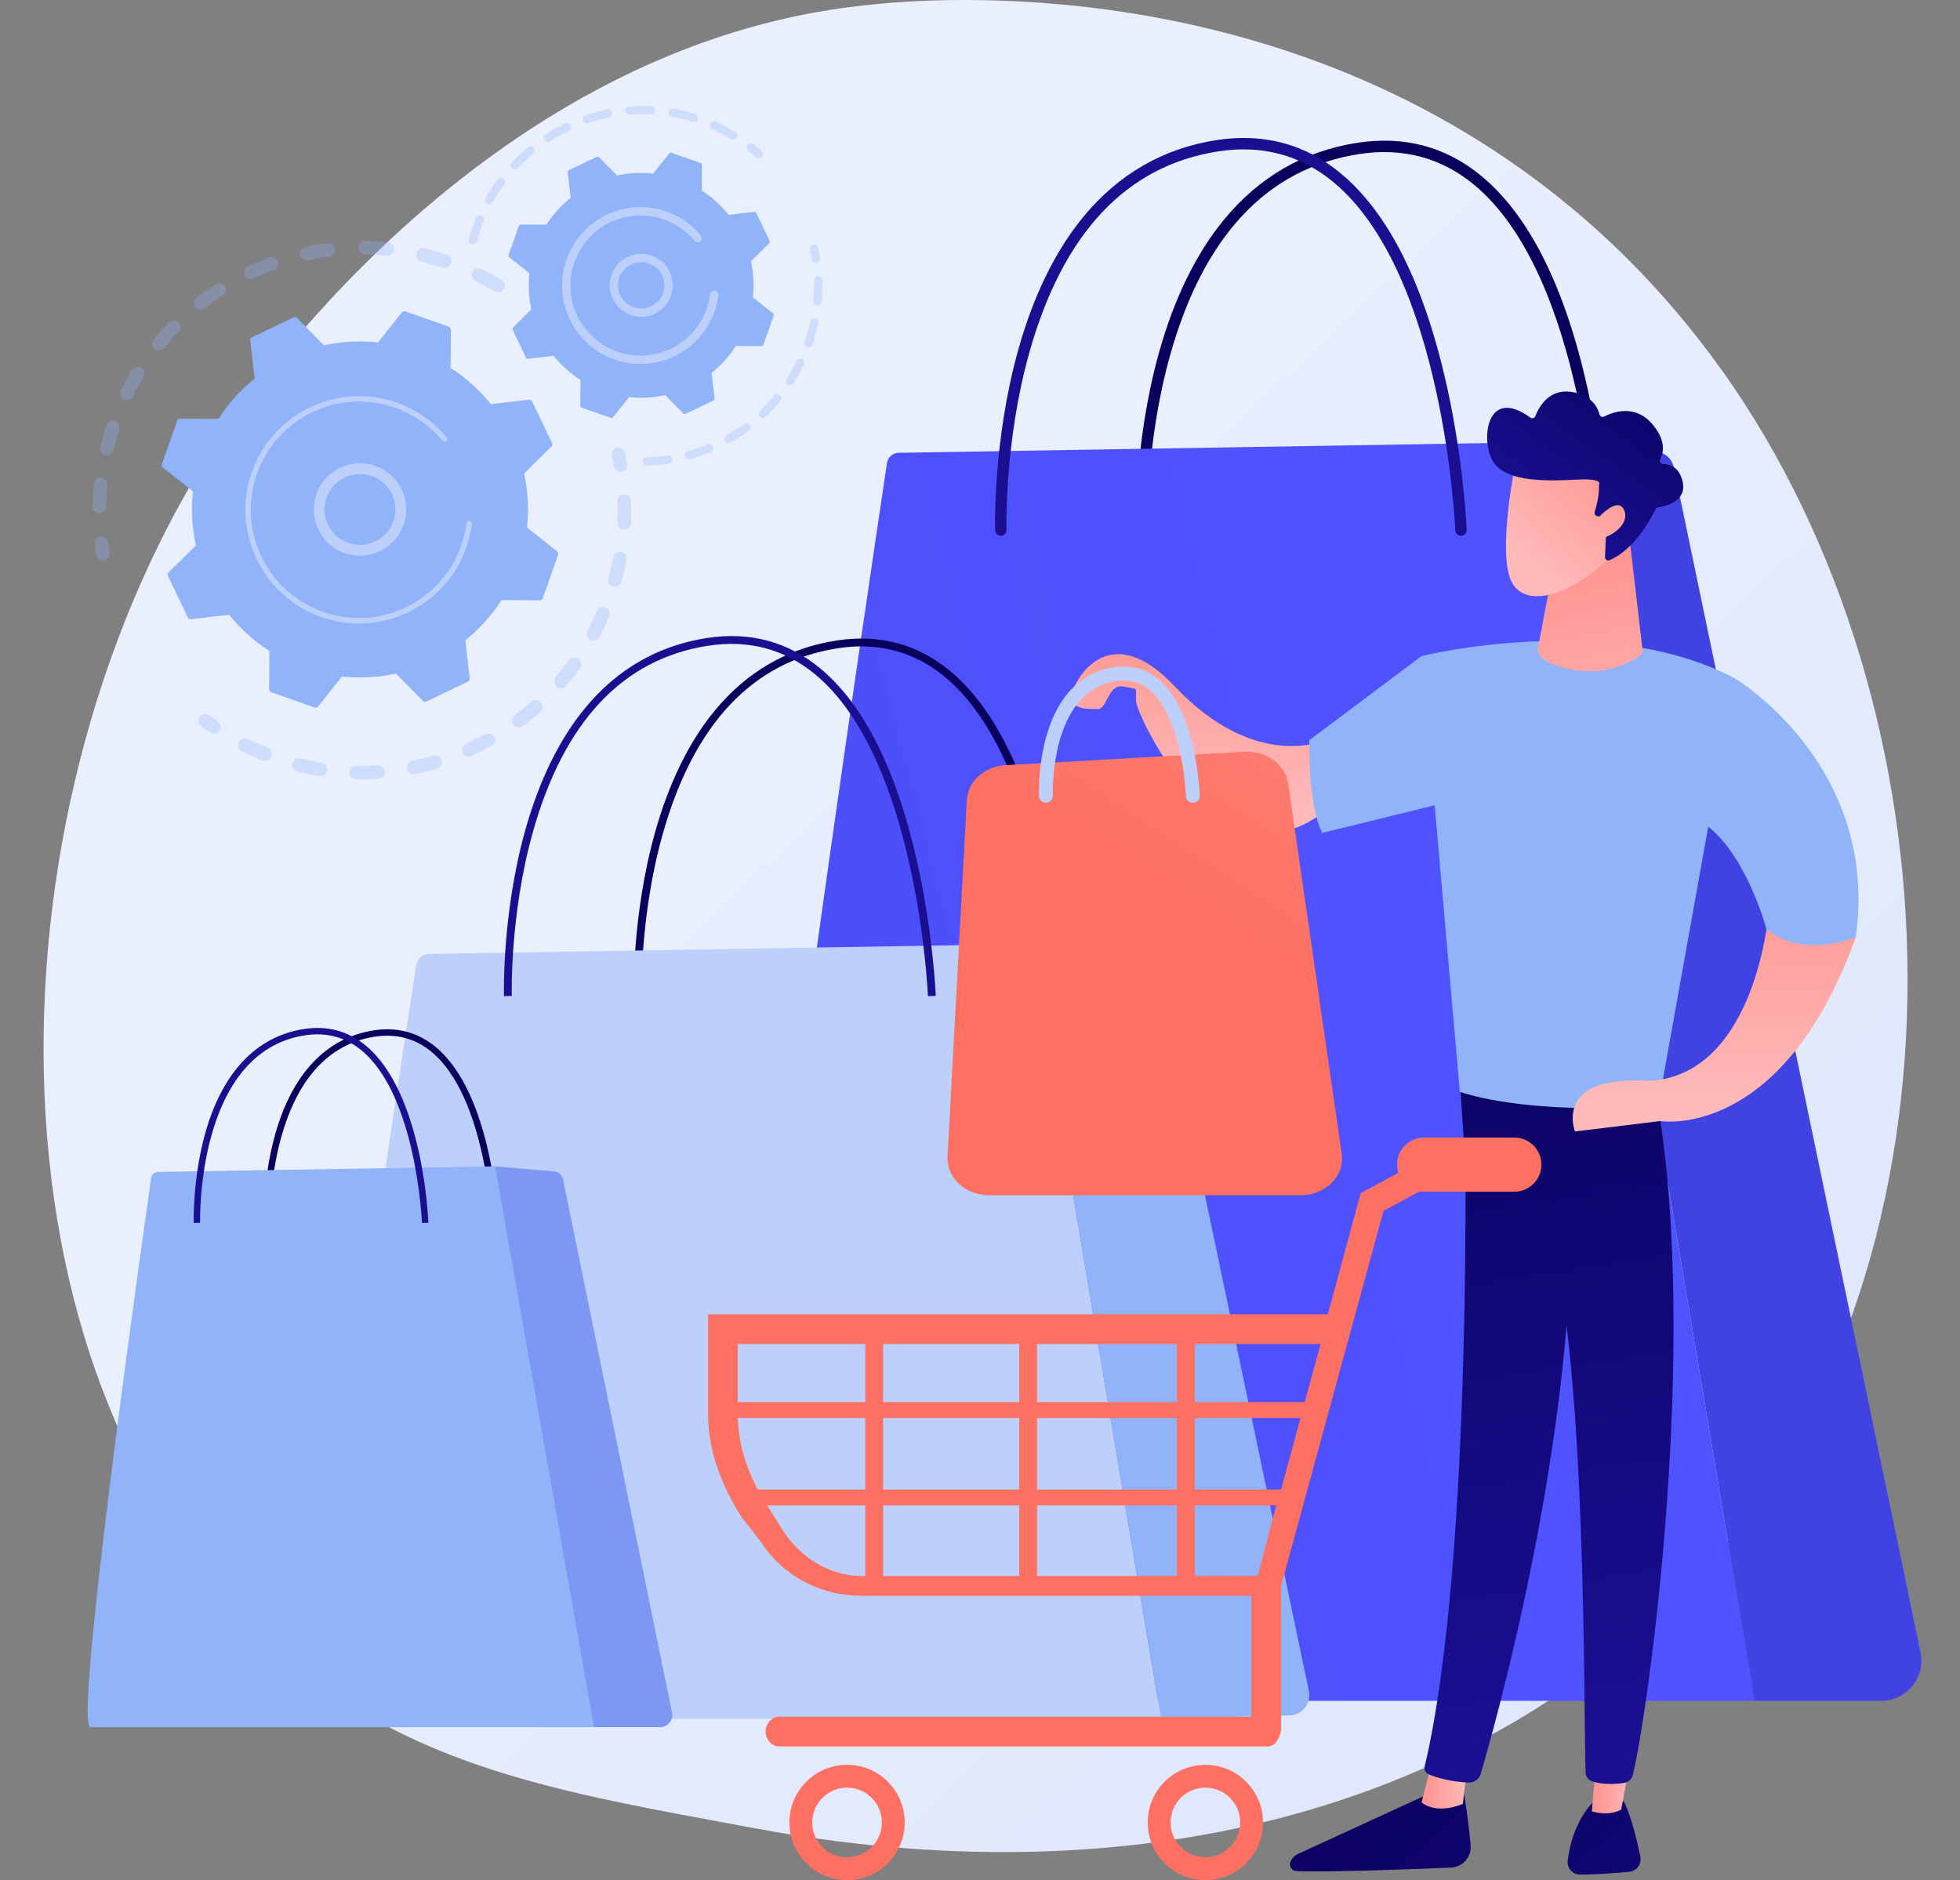 <svg width="270" height="259" viewBox="0 0 270 259" fill="none" xmlns="http://www.w3.org/2000/svg">
<rect x="0" y="0" width="270" height="259" fill="#808080" stroke="none"/>
<g clip-path="url(#clip0_234_1151)">
<path d="M231.882 219.424C225.198 226.313 219.218 230.363 214.639 233.42C169.984 263.237 118.938 254.643 103.156 251.706C77.693 246.967 56.199 243.623 37.732 226.939C-4.231 189.027 -2.19 109.94 29.875 60.95C33.677 55.141 65.693 7.683 116.849 0.995C118.101 0.832 119.034 0.739 119.852 0.652C127.766 -0.186 176.806 -4.608 216.793 28.893C222.517 33.689 231.729 42.339 240.271 55.532C271.505 103.77 271.604 178.48 231.882 219.424Z" fill="url(#paint0_linear_234_1151)"/>
<g opacity="0.3">
<path d="M69.398 39.846C69.133 40.285 68.562 40.425 68.124 40.159C67.271 39.644 66.384 39.157 65.486 38.714C65.032 38.49 64.842 37.944 65.057 37.487C65.059 37.481 65.062 37.476 65.065 37.471C65.291 37.011 65.848 36.822 66.308 37.05C67.253 37.516 68.188 38.028 69.085 38.571C69.495 38.819 69.644 39.335 69.445 39.759C69.431 39.788 69.416 39.817 69.398 39.846ZM60.968 36.856C60.018 36.539 59.046 36.26 58.078 36.026C57.58 35.906 57.273 35.404 57.393 34.906C57.516 34.406 58.015 34.101 58.514 34.222C59.533 34.468 60.556 34.761 61.555 35.094C62.041 35.257 62.304 35.782 62.142 36.269C62.13 36.304 62.116 36.338 62.101 36.371C61.903 36.791 61.419 37.006 60.968 36.856ZM53.263 35.213C52.269 35.116 51.26 35.061 50.261 35.049C49.749 35.044 49.338 34.623 49.343 34.111C49.35 33.598 49.77 33.187 50.282 33.193C51.334 33.205 52.397 33.263 53.443 33.365C53.954 33.415 54.327 33.869 54.277 34.38C54.266 34.488 54.237 34.591 54.193 34.684C54.031 35.03 53.664 35.252 53.263 35.213ZM45.384 35.335C44.393 35.462 43.396 35.634 42.42 35.846C41.919 35.955 41.425 35.636 41.316 35.136C41.208 34.634 41.526 34.14 42.026 34.031C43.054 33.809 44.103 33.627 45.147 33.493C45.655 33.428 46.121 33.787 46.186 34.295C46.209 34.477 46.178 34.654 46.106 34.808C45.975 35.086 45.711 35.292 45.384 35.335ZM37.729 37.209C36.793 37.552 35.858 37.941 34.952 38.364C34.487 38.58 33.934 38.379 33.718 37.915C33.501 37.45 33.702 36.897 34.167 36.681C35.121 36.236 36.104 35.827 37.089 35.466C37.57 35.289 38.104 35.536 38.28 36.017C38.369 36.26 38.351 36.516 38.249 36.732C38.149 36.946 37.968 37.121 37.729 37.209ZM30.679 40.73C29.841 41.272 29.016 41.858 28.227 42.47C27.822 42.784 27.238 42.711 26.924 42.306C26.61 41.901 26.683 41.318 27.089 41.003C27.919 40.359 28.788 39.742 29.669 39.171C30.1 38.892 30.674 39.015 30.953 39.446C31.135 39.725 31.146 40.066 31.014 40.346C30.943 40.498 30.83 40.632 30.679 40.73ZM13.682 70.723C13.169 70.716 12.759 70.295 12.766 69.782C12.78 68.732 12.84 67.668 12.944 66.62C12.995 66.11 13.45 65.738 13.96 65.789C14.47 65.839 14.842 66.294 14.791 66.804C14.692 67.799 14.635 68.809 14.622 69.807C14.62 69.944 14.589 70.073 14.535 70.189C14.385 70.509 14.058 70.728 13.682 70.723ZM24.589 45.722C23.893 46.438 23.22 47.192 22.588 47.964C22.263 48.361 21.678 48.42 21.281 48.095C20.884 47.77 20.828 47.187 21.151 46.788C21.816 45.975 22.525 45.181 23.258 44.428C23.616 44.06 24.203 44.052 24.571 44.41C24.863 44.693 24.928 45.122 24.764 45.47C24.721 45.561 24.663 45.646 24.589 45.722ZM14.493 62.672C13.995 62.551 13.689 62.048 13.81 61.55C14.059 60.53 14.355 59.507 14.69 58.509C14.851 58.022 15.379 57.762 15.865 57.924C16.351 58.087 16.613 58.614 16.45 59.1C16.132 60.048 15.851 61.02 15.614 61.99C15.599 62.052 15.578 62.111 15.552 62.166C15.368 62.557 14.929 62.779 14.493 62.672ZM19.768 51.95C19.25 52.803 18.762 53.688 18.318 54.584C18.09 55.043 17.533 55.231 17.073 55.003C16.62 54.778 16.432 54.232 16.646 53.776C16.649 53.77 16.652 53.764 16.655 53.759C17.122 52.816 17.636 51.883 18.181 50.986C18.448 50.548 19.018 50.408 19.457 50.675C19.866 50.923 20.015 51.438 19.815 51.862C19.801 51.892 19.785 51.921 19.768 51.95Z" fill="#91B3FA"/>
<path d="M15.042 76.689C15.12 76.523 15.15 76.333 15.117 76.139C15.037 75.667 14.965 75.186 14.904 74.708C14.839 74.2 14.374 73.84 13.865 73.905C13.357 73.97 12.996 74.435 13.062 74.944C13.127 75.447 13.202 75.953 13.286 76.45C13.372 76.955 13.851 77.296 14.357 77.21C14.668 77.157 14.917 76.954 15.042 76.689Z" fill="#91B3FA"/>
</g>
<g opacity="0.3">
<path d="M30.299 100.53C30.49 100.125 30.364 99.63 29.982 99.369C29.586 99.099 29.19 98.817 28.803 98.529C28.392 98.223 27.811 98.309 27.504 98.72C27.197 99.133 27.284 99.713 27.695 100.019C28.102 100.321 28.519 100.619 28.936 100.903C29.359 101.192 29.937 101.083 30.226 100.659C30.254 100.617 30.278 100.574 30.299 100.53Z" fill="#91B3FA"/>
<path d="M82.579 87.73C82.338 88.183 81.776 88.355 81.323 88.114C80.87 87.873 80.699 87.312 80.939 86.859C81.397 85.997 81.826 85.102 82.218 84.189C82.418 83.719 82.967 83.5 83.438 83.703C83.909 83.905 84.127 84.451 83.924 84.922C83.754 85.318 83.579 85.709 83.397 86.096C83.137 86.647 82.862 87.197 82.579 87.73ZM84.46 80.796C83.966 80.659 83.677 80.148 83.814 79.654C84.076 78.705 84.302 77.735 84.484 76.771C84.577 76.267 85.064 75.936 85.568 76.031C86.072 76.126 86.403 76.611 86.308 77.115C86.117 78.13 85.879 79.151 85.603 80.15C85.588 80.201 85.57 80.251 85.548 80.298C85.359 80.7 84.903 80.919 84.46 80.796ZM79.903 92.024C79.298 92.861 78.649 93.684 77.974 94.469C77.639 94.858 77.053 94.902 76.664 94.568C76.276 94.233 76.232 93.648 76.566 93.258C77.208 92.513 77.824 91.732 78.398 90.937C78.699 90.521 79.279 90.427 79.695 90.728C80.062 90.993 80.178 91.478 79.991 91.874C79.967 91.926 79.938 91.976 79.903 92.024ZM85.93 72.971C85.418 72.946 85.023 72.51 85.048 71.998C85.097 71.017 85.103 70.021 85.068 69.04C85.05 68.527 85.45 68.097 85.963 68.079C86.475 68.061 86.905 68.461 86.924 68.974C86.96 70.007 86.953 71.055 86.903 72.089C86.897 72.214 86.866 72.332 86.816 72.439C86.661 72.769 86.317 72.99 85.93 72.971ZM74.422 98.066C73.648 98.749 72.834 99.409 72.002 100.027C71.591 100.333 71.01 100.247 70.704 99.835C70.398 99.424 70.484 98.842 70.895 98.536C71.685 97.95 72.458 97.323 73.193 96.674C73.577 96.335 74.164 96.371 74.503 96.756C74.756 97.042 74.8 97.441 74.647 97.766C74.595 97.877 74.52 97.98 74.422 98.066ZM67.748 102.76C66.841 103.258 65.903 103.725 64.959 104.146C64.491 104.354 63.942 104.144 63.733 103.676C63.524 103.207 63.734 102.658 64.203 102.45C65.1 102.05 65.991 101.607 66.853 101.133C67.302 100.886 67.867 101.05 68.114 101.499C68.263 101.77 68.262 102.082 68.14 102.342C68.059 102.514 67.926 102.662 67.748 102.76ZM60.209 105.888C59.215 106.177 58.197 106.428 57.185 106.633C56.682 106.735 56.193 106.41 56.091 105.908C55.989 105.404 56.314 104.915 56.816 104.813C57.778 104.619 58.745 104.38 59.69 104.105C60.182 103.962 60.697 104.244 60.841 104.737C60.907 104.963 60.883 105.194 60.79 105.391C60.68 105.624 60.475 105.81 60.209 105.888ZM52.168 107.296C51.135 107.362 50.086 107.383 49.053 107.361C48.54 107.35 48.133 106.925 48.145 106.413C48.156 105.901 48.58 105.494 49.093 105.505C50.074 105.526 51.069 105.505 52.051 105.443C52.563 105.411 53.004 105.8 53.036 106.311C53.046 106.473 53.014 106.627 52.95 106.764C52.811 107.061 52.518 107.274 52.168 107.296ZM44.01 106.904C42.99 106.74 41.963 106.53 40.959 106.281C40.461 106.157 40.158 105.653 40.282 105.156C40.405 104.66 40.909 104.355 41.406 104.479C42.361 104.716 43.336 104.915 44.304 105.071C44.81 105.152 45.155 105.628 45.074 106.134C45.059 106.222 45.033 106.306 44.997 106.383C44.825 106.747 44.428 106.971 44.01 106.904ZM36.145 104.731C35.437 104.45 34.73 104.143 34.042 103.82C33.793 103.703 33.547 103.583 33.301 103.461C32.843 103.233 32.644 102.677 32.884 102.217C33.112 101.758 33.669 101.57 34.128 101.799C34.361 101.914 34.596 102.028 34.833 102.14C35.486 102.447 36.158 102.739 36.831 103.006C37.307 103.196 37.54 103.736 37.35 104.212C37.343 104.23 37.336 104.247 37.328 104.265C37.12 104.705 36.603 104.914 36.145 104.731Z" fill="#91B3FA"/>
<path d="M86.32 64.472C86.399 64.304 86.429 64.113 86.394 63.917C86.308 63.422 86.209 62.92 86.101 62.423C85.992 61.922 85.498 61.604 84.997 61.714C84.496 61.823 84.178 62.316 84.287 62.818C84.39 63.289 84.483 63.767 84.566 64.237C84.653 64.742 85.135 65.08 85.64 64.992C85.949 64.937 86.196 64.736 86.32 64.472Z" fill="#91B3FA"/>
</g>
<path d="M73.307 55.309C73.227 55.142 73.049 55.044 72.865 55.065L67.619 55.669C66.075 53.747 64.212 52.057 62.074 50.69L62.109 45.412C62.11 45.227 61.994 45.062 61.819 45L55.845 42.895C55.67 42.834 55.476 42.89 55.361 43.035L52.08 47.169C49.557 46.894 47.047 47.044 44.638 47.574L40.929 43.815C40.799 43.683 40.599 43.649 40.432 43.729L34.72 46.465C34.553 46.545 34.455 46.722 34.476 46.906L35.08 52.152C33.157 53.697 31.467 55.559 30.1 57.698L24.823 57.663C24.637 57.661 24.472 57.778 24.411 57.952L22.306 63.927C22.244 64.102 22.3 64.296 22.445 64.411L26.58 67.691C26.305 70.215 26.454 72.725 26.985 75.133L23.226 78.843C23.094 78.973 23.059 79.172 23.139 79.339L25.875 85.052C25.956 85.219 26.133 85.317 26.316 85.296L31.563 84.692C33.107 86.614 34.97 88.304 37.108 89.671L37.073 94.949C37.072 95.134 37.188 95.3 37.363 95.361L43.337 97.466C43.512 97.527 43.706 97.471 43.821 97.326L47.102 93.192C49.625 93.467 52.136 93.317 54.544 92.787L58.253 96.546C58.383 96.678 58.583 96.712 58.75 96.632L64.463 93.896C64.629 93.816 64.727 93.639 64.706 93.455L64.102 88.209C66.025 86.664 67.715 84.802 69.082 82.663L74.359 82.698C74.544 82.7 74.71 82.583 74.772 82.409L76.876 76.434C76.938 76.26 76.882 76.065 76.737 75.95L72.602 72.67C72.877 70.147 72.728 67.636 72.198 65.227L75.956 61.518C76.088 61.388 76.123 61.189 76.043 61.022L73.307 55.309Z" fill="#91B3FA"/>
<path d="M54.893 73.702C52.952 76.627 48.992 77.427 46.067 75.486C44.65 74.545 43.684 73.109 43.347 71.442C43.01 69.775 43.342 68.076 44.283 66.659C46.225 63.734 50.184 62.934 53.11 64.876C55.771 66.642 56.673 70.078 55.352 72.887C55.221 73.165 55.068 73.438 54.893 73.702ZM44.803 71.148C45.061 72.426 45.802 73.527 46.889 74.248C49.131 75.737 52.167 75.123 53.656 72.88C55.146 70.637 54.531 67.602 52.288 66.113C50.045 64.624 47.009 65.238 45.521 67.481C45.386 67.684 45.267 67.895 45.166 68.112C44.722 69.053 44.593 70.109 44.803 71.148Z" fill="#BDD0FB"/>
<path d="M63.618 76.919C63.845 76.437 64.049 75.94 64.228 75.43C64.285 75.27 64.339 75.109 64.39 74.947C64.643 74.147 64.832 73.328 64.955 72.504C64.956 72.492 64.958 72.481 64.96 72.47C64.964 72.438 64.969 72.406 64.973 72.374C64.982 72.312 64.99 72.249 64.998 72.187C65.019 72.024 64.93 71.871 64.788 71.805C64.754 71.788 64.716 71.777 64.676 71.772C64.473 71.746 64.288 71.891 64.261 72.094C64.129 73.141 63.882 74.18 63.528 75.183C61.773 80.168 57.621 83.637 52.82 84.755C50.15 85.377 47.279 85.272 44.506 84.295C44.02 84.124 43.546 83.929 43.086 83.713C39.99 82.256 37.51 79.799 36.011 76.671C34.291 73.079 34.072 69.031 35.395 65.274C38.129 57.514 46.661 53.43 54.417 56.162C54.895 56.331 55.363 56.523 55.818 56.737C57.794 57.667 59.543 59.018 60.937 60.7C60.973 60.743 61.017 60.777 61.065 60.799C61.191 60.858 61.346 60.844 61.46 60.749C61.618 60.617 61.641 60.384 61.509 60.226C60.045 58.46 58.208 57.041 56.135 56.065C55.657 55.84 55.165 55.639 54.664 55.462C46.521 52.593 37.562 56.887 34.694 65.026C33.305 68.971 33.535 73.22 35.342 76.992C36.914 80.275 39.518 82.855 42.769 84.384C43.252 84.611 43.749 84.815 44.259 84.995C48.204 86.385 52.453 86.155 56.225 84.349C59.509 82.775 62.089 80.17 63.618 76.919Z" fill="#BDD0FB"/>
<g opacity="0.3">
<path d="M105.068 21.504C105.174 21.279 105.125 21.004 104.929 20.831C104.565 20.508 104.186 20.192 103.803 19.891C103.554 19.696 103.194 19.739 102.998 19.988C102.801 20.237 102.846 20.598 103.095 20.793C103.46 21.08 103.821 21.381 104.169 21.689C104.406 21.899 104.768 21.877 104.979 21.641C105.016 21.599 105.045 21.552 105.068 21.504Z" fill="#91B3FA"/>
<path d="M101.485 18.946C101.322 19.217 100.97 19.305 100.698 19.142C100.013 18.73 99.299 18.349 98.576 18.009C98.424 17.937 98.27 17.867 98.115 17.798C97.826 17.669 97.695 17.33 97.824 17.041C97.957 16.772 98.292 16.621 98.582 16.75C98.744 16.822 98.905 16.896 99.064 16.971C99.822 17.327 100.571 17.727 101.289 18.159C101.544 18.312 101.637 18.631 101.513 18.894C101.505 18.911 101.495 18.929 101.485 18.946ZM95.387 16.778C94.46 16.495 93.508 16.266 92.556 16.099C92.244 16.044 92.036 15.747 92.091 15.435C92.145 15.125 92.442 14.915 92.754 14.969C93.752 15.144 94.751 15.384 95.722 15.681C96.025 15.774 96.195 16.094 96.103 16.398C96.095 16.424 96.085 16.45 96.073 16.474C95.954 16.728 95.663 16.862 95.387 16.778ZM89.662 15.775C88.695 15.728 87.716 15.741 86.75 15.813C86.435 15.837 86.159 15.6 86.136 15.284C86.112 14.967 86.348 14.693 86.664 14.669C87.677 14.593 88.705 14.58 89.718 14.63C90.034 14.645 90.279 14.914 90.263 15.231C90.259 15.308 90.24 15.38 90.209 15.446C90.113 15.65 89.901 15.787 89.662 15.775ZM83.865 16.21C82.915 16.401 81.968 16.653 81.052 16.959C80.751 17.059 80.427 16.897 80.327 16.596C80.227 16.297 80.389 15.972 80.689 15.871C81.65 15.55 82.643 15.286 83.639 15.086C83.95 15.023 84.252 15.225 84.315 15.535C84.339 15.66 84.322 15.784 84.271 15.892C84.197 16.05 84.051 16.173 83.865 16.21ZM78.35 18.047C77.476 18.463 76.619 18.937 75.803 19.456C75.537 19.627 75.182 19.548 75.012 19.28C74.842 19.013 74.92 18.659 75.188 18.489C76.043 17.945 76.941 17.448 77.857 17.011C78.144 16.875 78.486 16.997 78.622 17.282C78.698 17.444 78.693 17.623 78.623 17.773C78.568 17.889 78.475 17.988 78.35 18.047ZM73.449 21.167C72.703 21.783 71.988 22.451 71.325 23.153C71.107 23.383 70.744 23.394 70.514 23.176C70.284 22.959 70.273 22.597 70.491 22.366C71.186 21.629 71.936 20.928 72.719 20.282C72.963 20.081 73.325 20.115 73.526 20.359C73.672 20.536 73.694 20.774 73.603 20.969C73.568 21.043 73.516 21.111 73.449 21.167ZM69.46 25.389C68.89 26.166 68.361 26.991 67.888 27.838C67.733 28.115 67.384 28.213 67.107 28.059C66.831 27.905 66.736 27.558 66.886 27.279C67.382 26.39 67.937 25.526 68.536 24.711C68.723 24.455 69.082 24.4 69.337 24.587C69.562 24.752 69.632 25.05 69.517 25.293C69.502 25.326 69.483 25.358 69.46 25.389ZM64.994 33.627C64.688 33.544 64.508 33.23 64.59 32.924C64.819 32.078 65.098 31.229 65.418 30.405C65.466 30.279 65.516 30.155 65.566 30.031C65.677 29.735 66.02 29.596 66.314 29.717C66.608 29.837 66.748 30.171 66.628 30.465C66.581 30.581 66.534 30.698 66.488 30.818C66.181 31.607 65.915 32.416 65.697 33.223C65.688 33.256 65.677 33.288 65.662 33.318C65.546 33.565 65.266 33.7 64.994 33.627Z" fill="#91B3FA"/>
</g>
<g opacity="0.3">
<path d="M110.766 50.223C110.329 51.122 109.833 52.002 109.292 52.838C109.12 53.104 108.766 53.181 108.499 53.009C108.233 52.837 108.161 52.481 108.329 52.216C108.845 51.418 109.317 50.579 109.734 49.721C109.873 49.436 110.216 49.318 110.501 49.456C110.783 49.594 110.902 49.933 110.769 50.216C110.768 50.218 110.767 50.221 110.766 50.223ZM111.185 47.803C110.886 47.699 110.727 47.373 110.831 47.074C111.141 46.173 111.401 45.245 111.602 44.314C111.669 44.007 111.974 43.808 112.284 43.875C112.593 43.942 112.789 44.247 112.723 44.556C112.513 45.532 112.241 46.505 111.914 47.448C111.907 47.468 111.9 47.487 111.891 47.506C111.768 47.767 111.465 47.899 111.185 47.803ZM107.511 55.257C106.869 56.024 106.175 56.758 105.448 57.439C105.217 57.655 104.854 57.644 104.638 57.413C104.421 57.182 104.433 56.82 104.664 56.602C105.357 55.953 106.019 55.252 106.632 54.521C106.835 54.278 107.196 54.246 107.439 54.449C107.643 54.62 107.698 54.903 107.59 55.133C107.57 55.176 107.543 55.218 107.511 55.257ZM112.553 42.106C112.237 42.077 112.005 41.798 112.033 41.483C112.118 40.535 112.146 39.571 112.116 38.62C112.106 38.304 112.354 38.039 112.67 38.028C112.986 38.018 113.251 38.266 113.262 38.583C113.294 39.581 113.265 40.591 113.175 41.586C113.169 41.655 113.151 41.72 113.123 41.779C113.023 41.99 112.799 42.128 112.553 42.106ZM103.137 59.353C102.332 59.942 101.482 60.487 100.611 60.975C100.335 61.129 99.985 61.031 99.83 60.754C99.676 60.478 99.774 60.128 100.051 59.974C100.882 59.509 101.692 58.989 102.46 58.427C102.716 58.24 103.075 58.296 103.262 58.552C103.39 58.727 103.404 58.951 103.317 59.134C103.278 59.218 103.217 59.294 103.137 59.353ZM97.908 62.281C96.983 62.66 96.027 62.987 95.067 63.252C94.761 63.336 94.446 63.157 94.362 62.852C94.278 62.547 94.457 62.231 94.762 62.147C95.678 61.894 96.59 61.582 97.473 61.22C97.766 61.1 98.101 61.24 98.221 61.533C98.284 61.688 98.275 61.854 98.209 61.995C98.15 62.12 98.046 62.224 97.908 62.281ZM92.128 63.873C91.138 64.02 90.131 64.108 89.135 64.134C88.818 64.142 88.555 63.892 88.547 63.575C88.539 63.259 88.789 62.995 89.105 62.987C90.055 62.963 91.016 62.879 91.959 62.738C92.272 62.692 92.564 62.908 92.61 63.221C92.628 63.337 92.609 63.45 92.562 63.549C92.483 63.717 92.325 63.843 92.128 63.873Z" fill="#91B3FA"/>
<path d="M112.934 35.898C112.981 35.797 112.999 35.683 112.981 35.565C112.905 35.08 112.815 34.595 112.712 34.124C112.645 33.815 112.339 33.618 112.03 33.685C111.721 33.754 111.524 34.058 111.591 34.368C111.689 34.817 111.775 35.28 111.848 35.743C111.897 36.056 112.191 36.269 112.503 36.22C112.698 36.19 112.855 36.064 112.934 35.898Z" fill="#91B3FA"/>
</g>
<path d="M104.191 29.353C104.137 29.241 104.019 29.176 103.896 29.19L100.385 29.594C99.352 28.308 98.105 27.177 96.674 26.262L96.698 22.731C96.699 22.607 96.621 22.496 96.504 22.455L92.506 21.047C92.389 21.005 92.259 21.043 92.182 21.14L89.987 23.906C88.299 23.722 86.619 23.823 85.007 24.177L82.525 21.662C82.438 21.574 82.305 21.551 82.193 21.604L78.37 23.435C78.258 23.489 78.193 23.607 78.207 23.73L78.611 27.241C77.325 28.274 76.194 29.521 75.279 30.952L71.748 30.928C71.624 30.927 71.513 31.005 71.472 31.122L70.063 35.12C70.022 35.237 70.06 35.367 70.157 35.444L72.923 37.639C72.739 39.327 72.839 41.007 73.194 42.619L70.679 45.101C70.591 45.188 70.567 45.321 70.621 45.433L72.452 49.256C72.506 49.368 72.624 49.433 72.747 49.419L76.258 49.015C77.291 50.301 78.537 51.432 79.968 52.347L79.945 55.879C79.944 56.002 80.022 56.113 80.139 56.154L84.137 57.563C84.254 57.604 84.384 57.566 84.461 57.469L86.656 54.703C88.344 54.887 90.024 54.787 91.636 54.432L94.118 56.947C94.205 57.035 94.338 57.059 94.45 57.005L98.273 55.174C98.385 55.12 98.45 55.002 98.436 54.879L98.032 51.368C99.318 50.335 100.449 49.089 101.364 47.658L104.895 47.681C105.019 47.682 105.13 47.604 105.171 47.487L106.579 43.489C106.621 43.373 106.583 43.242 106.486 43.165L103.72 40.97C103.904 39.282 103.803 37.602 103.449 35.99L105.964 33.508C106.052 33.421 106.075 33.288 106.022 33.176L104.191 29.353Z" fill="#91B3FA"/>
<path d="M91.941 41.703C91.301 42.668 90.322 43.326 89.186 43.556C88.051 43.785 86.894 43.559 85.929 42.918C83.936 41.596 83.393 38.903 84.714 36.906C86.037 34.913 88.734 34.368 90.725 35.691C91.691 36.331 92.349 37.31 92.579 38.445C92.765 39.368 92.65 40.306 92.257 41.142C92.166 41.335 92.061 41.522 91.941 41.703ZM86.563 41.963C87.273 42.434 88.124 42.601 88.96 42.432C89.794 42.263 90.514 41.779 90.986 41.069C91.456 40.358 91.623 39.508 91.454 38.672C91.286 37.837 90.801 37.117 90.092 36.646C88.626 35.674 86.642 36.074 85.669 37.54C85.581 37.672 85.505 37.809 85.439 37.948C84.777 39.355 85.23 41.078 86.563 41.963Z" fill="#BDD0FB"/>
<path d="M98.008 43.942C98.162 43.613 98.301 43.275 98.424 42.925C98.669 42.232 98.843 41.513 98.942 40.786C98.947 40.754 98.951 40.721 98.955 40.688C98.987 40.435 98.85 40.2 98.631 40.097C98.578 40.072 98.52 40.055 98.458 40.047C98.144 40.007 97.859 40.23 97.818 40.544C97.731 41.223 97.572 41.896 97.343 42.544L97.343 42.544C97.33 42.58 97.317 42.615 97.305 42.65C96.749 44.179 95.834 45.512 94.648 46.562C94.003 47.131 93.278 47.618 92.486 48.006C92.48 48.009 92.473 48.012 92.467 48.015C92.447 48.025 92.427 48.035 92.408 48.044C90.082 49.158 87.461 49.3 85.029 48.443C84.714 48.332 84.408 48.206 84.11 48.066C82.105 47.123 80.5 45.532 79.529 43.507C78.415 41.181 78.274 38.561 79.131 36.129C79.988 33.699 81.741 31.744 84.066 30.629C86.392 29.515 89.013 29.374 91.445 30.23C91.754 30.339 92.057 30.464 92.352 30.603C93.631 31.204 94.763 32.079 95.666 33.168C95.722 33.235 95.789 33.286 95.863 33.321C96.058 33.412 96.297 33.39 96.473 33.244C96.716 33.041 96.751 32.68 96.548 32.436C95.539 31.218 94.271 30.239 92.841 29.565C92.511 29.41 92.172 29.271 91.826 29.149C89.104 28.19 86.173 28.349 83.57 29.595C80.969 30.842 79.007 33.025 78.049 35.748C77.09 38.469 77.249 41.401 78.496 44.003C79.58 46.268 81.377 48.048 83.62 49.103C83.953 49.259 84.296 49.4 84.648 49.524C89.916 51.38 95.68 48.892 98.008 43.942Z" fill="#BDD0FB"/>
<path d="M220.647 74.186C220.227 74.186 219.879 73.854 219.862 73.43C219.849 73.078 218.314 38.019 203.026 25.422C198.522 21.71 193.198 20.299 187.208 21.226C174.558 23.184 165.805 32.502 161.192 48.922C157.715 61.295 158.038 73.257 158.042 73.376C158.055 73.809 157.714 74.172 157.281 74.186C156.845 74.186 156.484 73.859 156.471 73.424C156.467 73.303 156.135 61.133 159.669 48.531C161.756 41.091 164.762 34.947 168.605 30.269C173.448 24.375 179.626 20.809 186.967 19.673C193.422 18.674 199.162 20.201 204.027 24.21C210.695 29.705 215.651 39.662 218.758 53.804C221.059 64.276 221.429 73.28 221.433 73.37C221.45 73.803 221.112 74.168 220.678 74.185C220.668 74.186 220.657 74.186 220.647 74.186Z" fill="url(#paint1_linear_234_1151)"/>
<path d="M122.184 63.796C122.303 62.991 122.987 62.39 123.801 62.377L212.629 60.908L241.715 234.302H101.361C96.54 234.302 122.184 63.796 122.184 63.796Z" fill="url(#paint2_linear_234_1151)"/>
<path d="M228.167 62.23L212.633 60.908L241.718 234.302H259.117C262.645 234.302 265.281 231.06 264.562 227.607L230.566 64.357C230.324 63.196 229.349 62.331 228.167 62.23Z" fill="url(#paint3_linear_234_1151)"/>
<path d="M201.256 73.813C200.837 73.813 200.488 73.481 200.472 73.058C200.458 72.705 198.924 37.645 183.636 25.049C179.132 21.337 173.808 19.927 167.817 20.854C155.168 22.811 146.415 32.129 141.801 48.549C138.325 60.922 138.647 72.883 138.651 73.003C138.664 73.437 138.324 73.799 137.89 73.813C137.468 73.819 137.094 73.485 137.08 73.051C137.076 72.93 136.744 60.76 140.279 48.157C142.365 40.718 145.371 34.574 149.214 29.896C154.057 24.002 160.235 20.436 167.576 19.3C174.031 18.301 179.771 19.827 184.637 23.837C191.304 29.332 196.26 39.289 199.368 53.431C201.668 63.903 202.039 72.907 202.042 72.997C202.059 73.43 201.721 73.796 201.287 73.812C201.277 73.813 201.267 73.813 201.256 73.813Z" fill="url(#paint4_linear_234_1151)"/>
<path d="M145.696 137.575C145.683 137.25 144.267 104.867 130.118 93.208C125.925 89.753 120.973 88.439 115.397 89.302C103.663 91.118 95.547 99.75 91.276 114.959C88.067 126.386 88.366 137.428 88.369 137.538L87.29 137.571C87.287 137.459 86.982 126.275 90.23 114.691C92.146 107.861 94.904 102.223 98.428 97.933C102.861 92.538 108.514 89.275 115.232 88.235C121.125 87.323 126.365 88.716 130.805 92.376C136.916 97.411 141.461 106.55 144.315 119.54C146.431 129.172 146.772 137.451 146.775 137.534L145.696 137.575Z" fill="url(#paint5_linear_234_1151)"/>
<path d="M42.985 227.539L57.327 133C57.464 132.097 58.233 131.425 59.146 131.41L142.018 130.04L159.944 236.769H50.04C45.378 236.769 42.304 232.151 42.985 227.539Z" fill="#BDD0FB"/>
<path d="M157.994 131.4L142.016 130.04L159.942 236.769L177.638 236.311C179.385 236.266 180.664 234.649 180.306 232.939L159.231 132.417C159.069 131.854 158.577 131.449 157.994 131.4Z" fill="#91B3FA"/>
<path d="M127.829 137.232C127.816 136.906 126.4 104.524 112.251 92.864C108.059 89.41 103.106 88.096 97.53 88.959C85.796 90.775 77.68 99.407 73.409 114.616C70.2 126.043 70.499 137.084 70.502 137.194L69.423 137.228C69.42 137.116 69.115 125.931 72.363 114.347C74.278 107.517 77.037 101.879 80.561 97.589C84.993 92.194 90.647 88.931 97.365 87.892C103.258 86.98 108.498 88.373 112.938 92.032C119.048 97.067 123.594 106.207 126.447 119.196C128.564 128.828 128.904 137.108 128.908 137.19L127.829 137.232Z" fill="url(#paint6_linear_234_1151)"/>
<path d="M67.758 168.661C67.751 168.487 66.99 151.116 59.424 144.881C57.201 143.05 54.573 142.353 51.616 142.811C36.635 145.129 37.182 168.396 37.189 168.631L36.31 168.658C36.308 168.598 36.143 162.552 37.898 156.293C40.248 147.916 44.944 142.953 51.481 141.941C54.698 141.443 57.559 142.204 59.984 144.203C67.855 150.69 68.609 167.898 68.637 168.627L67.758 168.661Z" fill="url(#paint7_linear_234_1151)"/>
<path d="M21.774 161.441L68.18 160.674L81.804 237.931H12.454C10.085 237.931 19.641 170.539 20.821 162.281C20.889 161.804 21.293 161.449 21.774 161.441Z" fill="#91B3FA"/>
<path d="M76.347 161.369L68.18 160.674L81.803 237.931H90.926C91.99 237.931 92.787 236.955 92.574 235.912L77.557 162.446C77.437 161.859 76.944 161.42 76.347 161.369Z" fill="#7D97F4"/>
<path d="M58.133 168.476C58.126 168.302 57.365 150.931 49.799 144.696C47.576 142.865 44.948 142.168 41.991 142.626C27.01 144.944 27.557 168.211 27.564 168.446L26.685 168.473C26.683 168.413 26.518 162.367 28.273 156.108C30.622 147.731 35.319 142.768 41.856 141.756C45.073 141.259 47.934 142.019 50.359 144.018C58.23 150.504 58.984 167.713 59.012 168.442L58.133 168.476Z" fill="url(#paint8_linear_234_1151)"/>
<path d="M201.498 245.979C201.498 245.979 202.229 250.118 202.588 254.216C202.728 255.817 201.493 257.208 199.887 257.275C194.43 257.502 182.758 257.944 178.57 257.757C177.94 257.729 177.528 257.084 177.761 256.499C177.956 256.008 178.333 255.611 178.813 255.391L198.094 246.529L201.498 245.979Z" fill="url(#paint9_linear_234_1151)"/>
<path d="M202.1 243.547L201.512 248.498C201.512 248.498 198.135 250.07 195.828 248.3L197.227 242.782L202.1 243.547Z" fill="url(#paint10_linear_234_1151)"/>
<path d="M201.658 150.459C201.912 151.752 203.02 214.984 196.261 243.321C196.151 243.783 196.386 244.259 196.825 244.439C197.862 244.863 199.895 245.476 202.33 245.558C203.085 245.583 203.761 245.093 203.974 244.369C205.906 237.795 215.164 204.855 216.371 173.388C217.721 138.227 216.371 172.191 216.371 172.191L215.58 150.457L201.658 150.459Z" fill="url(#paint11_linear_234_1151)"/>
<path d="M223.681 248.138C223.681 248.138 224.845 250.228 225.971 255.781C226.175 256.784 225.474 257.744 224.456 257.844C222.654 258.021 219.88 258.249 217.658 258.234C216.634 258.227 215.834 257.335 215.958 256.318C216.204 254.291 216.971 250.966 219.339 248.374L223.681 248.138Z" fill="url(#paint12_linear_234_1151)"/>
<path d="M224.704 241.77L223.331 249.258C223.331 249.258 221.974 250.267 219.289 249.535L219.944 241.479L224.704 241.77Z" fill="url(#paint13_linear_234_1151)"/>
<path d="M228.413 152.4C233.941 185.761 227.214 234.856 224.945 244.465C224.806 245.053 224.331 245.504 223.735 245.603C222.722 245.77 221.055 245.907 219.411 245.43C218.845 245.266 218.447 244.755 218.424 244.165C218.12 236.397 218.668 188.705 213.517 169.858C213.256 168.902 212.672 168.069 211.865 167.496L201.868 160.388L201.102 148.9L228.413 152.4Z" fill="url(#paint14_linear_234_1151)"/>
<path d="M195.828 90.376C195.828 90.376 221.223 84.047 238.983 93.453L228.41 152.4C228.41 152.4 211.59 153.756 201.099 150.419L195.828 90.376Z" fill="#91B3FA"/>
<path d="M224.308 72.715L226.252 89.442C226.376 89.679 226.315 89.971 226.103 90.134C224.801 91.134 220.026 94.179 213.267 91.202C212.562 90.892 212.024 90.293 211.812 89.554L214.563 75.057L224.308 72.715Z" fill="url(#paint15_linear_234_1151)"/>
<path d="M208.724 63.995C208.724 63.995 206.25 76.082 208.205 80.095C210.161 84.107 216.953 81.777 221.952 76.578L222.827 64.056L208.724 63.995Z" fill="url(#paint16_linear_234_1151)"/>
<path d="M220.05 71.114C219.774 71.078 219.596 70.806 219.676 70.539C219.921 69.729 220.346 68.097 220.255 66.804C220.255 66.804 221.065 65.871 217.276 66.066C213.488 66.262 207.824 66.501 205.828 63.816C203.881 61.198 204.547 52.976 210.814 57.525C211.052 57.698 211.392 57.603 211.498 57.328C211.956 56.143 213.319 53.559 216.389 53.977C219.263 54.369 220.097 56.145 220.338 57.093C220.409 57.371 220.719 57.513 220.975 57.382C222.186 56.759 225.204 55.641 227.572 58.377C229.523 60.631 229.187 62.331 228.698 63.258C228.54 63.558 228.753 63.913 229.092 63.916C230.012 63.926 231.311 64.321 231.784 66.329C232.439 69.105 229.313 69.764 228.407 69.896C228.258 69.917 228.129 70.008 228.064 70.144C227.562 71.188 225.234 75.682 221.722 77.175C221.418 77.304 221.083 77.065 221.097 76.735L221.324 71.697C221.334 71.463 221.164 71.26 220.932 71.23L220.05 71.114Z" fill="url(#paint17_linear_234_1151)"/>
<path d="M219.611 71.95C219.611 71.95 222.765 68.073 223.727 70.272C224.689 72.471 221.142 74.629 218.984 74.339L219.611 71.95Z" fill="url(#paint18_linear_234_1151)"/>
<path d="M243.624 125.81C243.624 125.81 241.892 147.946 227.321 148.9C227.321 148.9 221.075 148.328 218.364 150.457C215.653 152.586 216.967 155.866 216.967 155.866L228.723 154.433C228.723 154.433 245.537 157.232 255.646 129.089L243.624 125.81Z" fill="url(#paint19_linear_234_1151)"/>
<path d="M238.984 93.453C238.984 93.453 258.93 105.318 255.651 129.089C255.651 129.089 248.526 132.177 243.345 128.037C243.345 128.037 239.308 112.593 230.539 111.824L238.984 93.453Z" fill="#91B3FA"/>
<path d="M182.575 101.959C182.575 101.959 172.996 106.411 161.794 94.525C154.137 86.402 149.453 91.383 147.973 94.662C146.492 97.941 150.034 97.667 151.269 97.667C152.504 97.667 152.657 94.1 154.834 94.586C157.012 95.072 156.371 94.421 156.508 96.607C156.645 98.793 168.351 123.477 182.832 111.455L182.575 101.959Z" fill="url(#paint20_linear_234_1151)"/>
<path d="M138.525 105.408L171.439 103.562C174.44 103.393 177.073 105.327 177.457 107.981L184.828 158.928C185.267 161.965 182.609 164.655 179.169 164.655H136.221C132.962 164.655 130.365 162.229 130.522 159.332L133.185 110.231C133.325 107.647 135.625 105.57 138.525 105.408Z" fill="url(#paint21_linear_234_1151)"/>
<path d="M144.083 110.584C143.577 110.584 143.157 110.185 143.136 109.675C143.109 109.021 142.593 93.632 153.423 91.939C155.741 91.579 157.796 92.122 159.534 93.558C164.807 97.915 165.252 109.128 165.269 109.603C165.287 110.126 164.877 110.565 164.354 110.583C163.834 110.591 163.391 110.192 163.373 109.668C163.369 109.561 162.94 98.831 158.324 95.019C157.005 93.93 155.497 93.537 153.716 93.814C144.54 95.248 145.025 109.453 145.031 109.596C145.053 110.12 144.647 110.561 144.123 110.583C144.11 110.584 144.096 110.584 144.083 110.584Z" fill="#BDD0FB"/>
<path d="M195.825 90.376L180.371 101.959C180.371 101.959 180.098 110.636 182.147 114.739L199.361 110.509L195.825 90.376Z" fill="#91B3FA"/>
<path d="M97.531 181.05V194.771C97.531 199.881 99.453 204.802 102.223 209.094L104.844 212.447C107.879 217.146 113.074 219.833 118.666 219.833H176.078L176.513 218.357L190.585 166.803L202.393 160.436L200.634 157.221L187.442 164.374L182.918 181.05H97.531V181.05ZM101.628 185.147H181.911L176.248 206.038L173.261 217.102H118.666C114.331 217.102 110.262 214.565 107.913 210.926L105.526 207.121C103.139 203.429 101.628 199.167 101.628 194.771V185.147Z" fill="url(#paint22_linear_234_1151)"/>
<path d="M105.461 238.544C105.461 239.56 106.288 240.59 107.309 240.59H174.672C175.693 240.59 176.464 239.147 176.464 238.131V206.366C176.464 206.016 176.395 206.052 176.225 205.773L173.263 217.102H172.367V236.493H107.309C106.288 236.493 105.461 237.523 105.461 238.544Z" fill="url(#paint23_linear_234_1151)"/>
<path d="M142.857 182.979H140.398V217.557H142.857V182.979Z" fill="url(#paint24_linear_234_1151)"/>
<path d="M164.584 182.979H162.125V217.557H164.584V182.979Z" fill="url(#paint25_linear_234_1151)"/>
<path d="M121.654 182.979H119.195V217.557H121.654V182.979Z" fill="url(#paint26_linear_234_1151)"/>
<path d="M180.978 193.15H101V195.349H180.978V193.15Z" fill="url(#paint27_linear_234_1151)"/>
<path d="M177.492 205.187H103.008V207.386H177.492V205.187Z" fill="url(#paint28_linear_234_1151)"/>
<path d="M158.102 251.057C158.102 255.444 161.658 259 166.044 259C170.431 259 173.987 255.444 173.987 251.057C173.987 246.671 170.431 243.115 166.044 243.115C161.658 243.115 158.102 246.671 158.102 251.057ZM161.25 251.057C161.25 248.41 163.396 246.263 166.044 246.263C168.692 246.263 170.838 248.41 170.838 251.057C170.838 253.705 168.691 255.851 166.044 255.851C163.396 255.851 161.25 253.705 161.25 251.057Z" fill="url(#paint29_linear_234_1151)"/>
<path d="M108.742 251.057C108.742 255.444 112.298 259 116.685 259C121.071 259 124.627 255.444 124.627 251.057C124.627 246.671 121.071 243.115 116.685 243.115C112.298 243.115 108.742 246.671 108.742 251.057ZM111.891 251.057C111.891 248.41 114.037 246.263 116.685 246.263C119.332 246.263 121.479 248.41 121.479 251.057C121.479 253.705 119.332 255.851 116.685 255.851C114.037 255.851 111.891 253.705 111.891 251.057Z" fill="url(#paint30_linear_234_1151)"/>
<path d="M192.453 160.434C192.453 162.495 194.124 164.165 196.185 164.165H208.601C210.662 164.165 212.333 162.495 212.333 160.434C212.333 158.373 210.662 156.702 208.601 156.702H196.185C194.124 156.702 192.453 158.373 192.453 160.434Z" fill="url(#paint31_linear_234_1151)"/>
</g>
<defs>
<linearGradient id="paint0_linear_234_1151" x1="286.242" y1="296.747" x2="105.191" y2="104.016" gradientUnits="userSpaceOnUse">
<stop stop-color="#DAE3FE"/>
<stop offset="1" stop-color="#E9EFFD"/>
</linearGradient>
<linearGradient id="paint1_linear_234_1151" x1="194.026" y1="18.947" x2="207.856" y2="-122.498" gradientUnits="userSpaceOnUse">
<stop stop-color="#09005D"/>
<stop offset="1" stop-color="#1A0F91"/>
</linearGradient>
<linearGradient id="paint2_linear_234_1151" x1="194.131" y1="145.35" x2="-160.859" y2="237.905" gradientUnits="userSpaceOnUse">
<stop stop-color="#4F52FF"/>
<stop offset="1" stop-color="#4042E2"/>
</linearGradient>
<linearGradient id="paint3_linear_234_1151" x1="360.05" y1="85.274" x2="292.785" y2="119.22" gradientUnits="userSpaceOnUse">
<stop stop-color="#4F52FF"/>
<stop offset="1" stop-color="#4042E2"/>
</linearGradient>
<linearGradient id="paint4_linear_234_1151" x1="178.772" y1="-66.15" x2="175.314" y2="-14.601" gradientUnits="userSpaceOnUse">
<stop stop-color="#09005D"/>
<stop offset="1" stop-color="#1A0F91"/>
</linearGradient>
<linearGradient id="paint5_linear_234_1151" x1="129.018" y1="12.591" x2="142.848" y2="-128.855" gradientUnits="userSpaceOnUse">
<stop stop-color="#09005D"/>
<stop offset="1" stop-color="#1A0F91"/>
</linearGradient>
<linearGradient id="paint6_linear_234_1151" x1="116.519" y1="-1.364" x2="109.918" y2="50.185" gradientUnits="userSpaceOnUse">
<stop stop-color="#09005D"/>
<stop offset="1" stop-color="#1A0F91"/>
</linearGradient>
<linearGradient id="paint7_linear_234_1151" x1="68.187" y1="6.642" x2="82.017" y2="-134.803" gradientUnits="userSpaceOnUse">
<stop stop-color="#09005D"/>
<stop offset="1" stop-color="#1A0F91"/>
</linearGradient>
<linearGradient id="paint8_linear_234_1151" x1="77.946" y1="60.476" x2="59.715" y2="114.54" gradientUnits="userSpaceOnUse">
<stop stop-color="#09005D"/>
<stop offset="1" stop-color="#1A0F91"/>
</linearGradient>
<linearGradient id="paint9_linear_234_1151" x1="179.18" y1="240.258" x2="249.785" y2="317.057" gradientUnits="userSpaceOnUse">
<stop stop-color="#09005D"/>
<stop offset="1" stop-color="#1A0F91"/>
</linearGradient>
<linearGradient id="paint10_linear_234_1151" x1="202.1" y1="245.962" x2="195.828" y2="245.962" gradientUnits="userSpaceOnUse">
<stop stop-color="#FEBBBA"/>
<stop offset="1" stop-color="#FF928E"/>
</linearGradient>
<linearGradient id="paint11_linear_234_1151" x1="195.278" y1="127.394" x2="212.299" y2="237.322" gradientUnits="userSpaceOnUse">
<stop stop-color="#09005D"/>
<stop offset="1" stop-color="#1A0F91"/>
</linearGradient>
<linearGradient id="paint12_linear_234_1151" x1="195.022" y1="225.696" x2="265.627" y2="302.495" gradientUnits="userSpaceOnUse">
<stop stop-color="#09005D"/>
<stop offset="1" stop-color="#1A0F91"/>
</linearGradient>
<linearGradient id="paint13_linear_234_1151" x1="224.704" y1="245.64" x2="219.289" y2="245.64" gradientUnits="userSpaceOnUse">
<stop stop-color="#FEBBBA"/>
<stop offset="1" stop-color="#FF928E"/>
</linearGradient>
<linearGradient id="paint14_linear_234_1151" x1="210.294" y1="125.07" x2="227.315" y2="234.997" gradientUnits="userSpaceOnUse">
<stop stop-color="#09005D"/>
<stop offset="1" stop-color="#1A0F91"/>
</linearGradient>
<linearGradient id="paint15_linear_234_1151" x1="223.915" y1="109.627" x2="216.843" y2="75.211" gradientUnits="userSpaceOnUse">
<stop stop-color="#FEBBBA"/>
<stop offset="1" stop-color="#FF928E"/>
</linearGradient>
<linearGradient id="paint16_linear_234_1151" x1="209.326" y1="76.915" x2="223.197" y2="61.622" gradientUnits="userSpaceOnUse">
<stop stop-color="#FEBBBA"/>
<stop offset="1" stop-color="#FF928E"/>
</linearGradient>
<linearGradient id="paint17_linear_234_1151" x1="228.941" y1="48.116" x2="212.179" y2="71.801" gradientUnits="userSpaceOnUse">
<stop stop-color="#09005D"/>
<stop offset="1" stop-color="#1A0F91"/>
</linearGradient>
<linearGradient id="paint18_linear_234_1151" x1="214.898" y1="79.453" x2="227.378" y2="65.694" gradientUnits="userSpaceOnUse">
<stop stop-color="#FEBBBA"/>
<stop offset="1" stop-color="#FF928E"/>
</linearGradient>
<linearGradient id="paint19_linear_234_1151" x1="235.868" y1="153.138" x2="236.747" y2="116.572" gradientUnits="userSpaceOnUse">
<stop stop-color="#FEBBBA"/>
<stop offset="1" stop-color="#FF928E"/>
</linearGradient>
<linearGradient id="paint20_linear_234_1151" x1="165.026" y1="112.007" x2="165.717" y2="83.267" gradientUnits="userSpaceOnUse">
<stop stop-color="#FEBBBA"/>
<stop offset="1" stop-color="#FF928E"/>
</linearGradient>
<linearGradient id="paint21_linear_234_1151" x1="212.702" y1="52.449" x2="163.667" y2="127.886" gradientUnits="userSpaceOnUse">
<stop stop-color="#FF928E"/>
<stop offset="1" stop-color="#FE7062"/>
</linearGradient>
<linearGradient id="paint22_linear_234_1151" x1="-122.908" y1="-775.926" x2="-24.839" y2="-432.686" gradientUnits="userSpaceOnUse">
<stop stop-color="#FF928E"/>
<stop offset="1" stop-color="#FE7062"/>
</linearGradient>
<linearGradient id="paint23_linear_234_1151" x1="-142.69" y1="-770.271" x2="-44.621" y2="-427.03" gradientUnits="userSpaceOnUse">
<stop stop-color="#FF928E"/>
<stop offset="1" stop-color="#FE7062"/>
</linearGradient>
<linearGradient id="paint24_linear_234_1151" x1="-136.199" y1="-772.127" x2="-38.131" y2="-428.887" gradientUnits="userSpaceOnUse">
<stop stop-color="#FF928E"/>
<stop offset="1" stop-color="#FE7062"/>
</linearGradient>
<linearGradient id="paint25_linear_234_1151" x1="-116.112" y1="-777.863" x2="-18.043" y2="-434.621" gradientUnits="userSpaceOnUse">
<stop stop-color="#FF928E"/>
<stop offset="1" stop-color="#FE7062"/>
</linearGradient>
<linearGradient id="paint26_linear_234_1151" x1="-155.801" y1="-766.526" x2="-57.733" y2="-423.287" gradientUnits="userSpaceOnUse">
<stop stop-color="#FF928E"/>
<stop offset="1" stop-color="#FE7062"/>
</linearGradient>
<linearGradient id="paint27_linear_234_1151" x1="-135.2" y1="-772.412" x2="-37.132" y2="-429.172" gradientUnits="userSpaceOnUse">
<stop stop-color="#FF928E"/>
<stop offset="1" stop-color="#FE7062"/>
</linearGradient>
<linearGradient id="paint28_linear_234_1151" x1="-139.063" y1="-771.307" x2="-40.995" y2="-428.066" gradientUnits="userSpaceOnUse">
<stop stop-color="#FF928E"/>
<stop offset="1" stop-color="#FE7062"/>
</linearGradient>
<linearGradient id="paint29_linear_234_1151" x1="-127.042" y1="-774.743" x2="-28.974" y2="-431.502" gradientUnits="userSpaceOnUse">
<stop stop-color="#FF928E"/>
<stop offset="1" stop-color="#FE7062"/>
</linearGradient>
<linearGradient id="paint30_linear_234_1151" x1="-172.676" y1="-761.705" x2="-74.607" y2="-418.464" gradientUnits="userSpaceOnUse">
<stop stop-color="#FF928E"/>
<stop offset="1" stop-color="#FE7062"/>
</linearGradient>
<linearGradient id="paint31_linear_234_1151" x1="-69.498" y1="-791.183" x2="28.57" y2="-447.943" gradientUnits="userSpaceOnUse">
<stop stop-color="#FF928E"/>
<stop offset="1" stop-color="#FE7062"/>
</linearGradient>
<clipPath id="clip0_234_1151">
<rect width="270" height="259" fill="white"/>
</clipPath>
</defs>
</svg>
